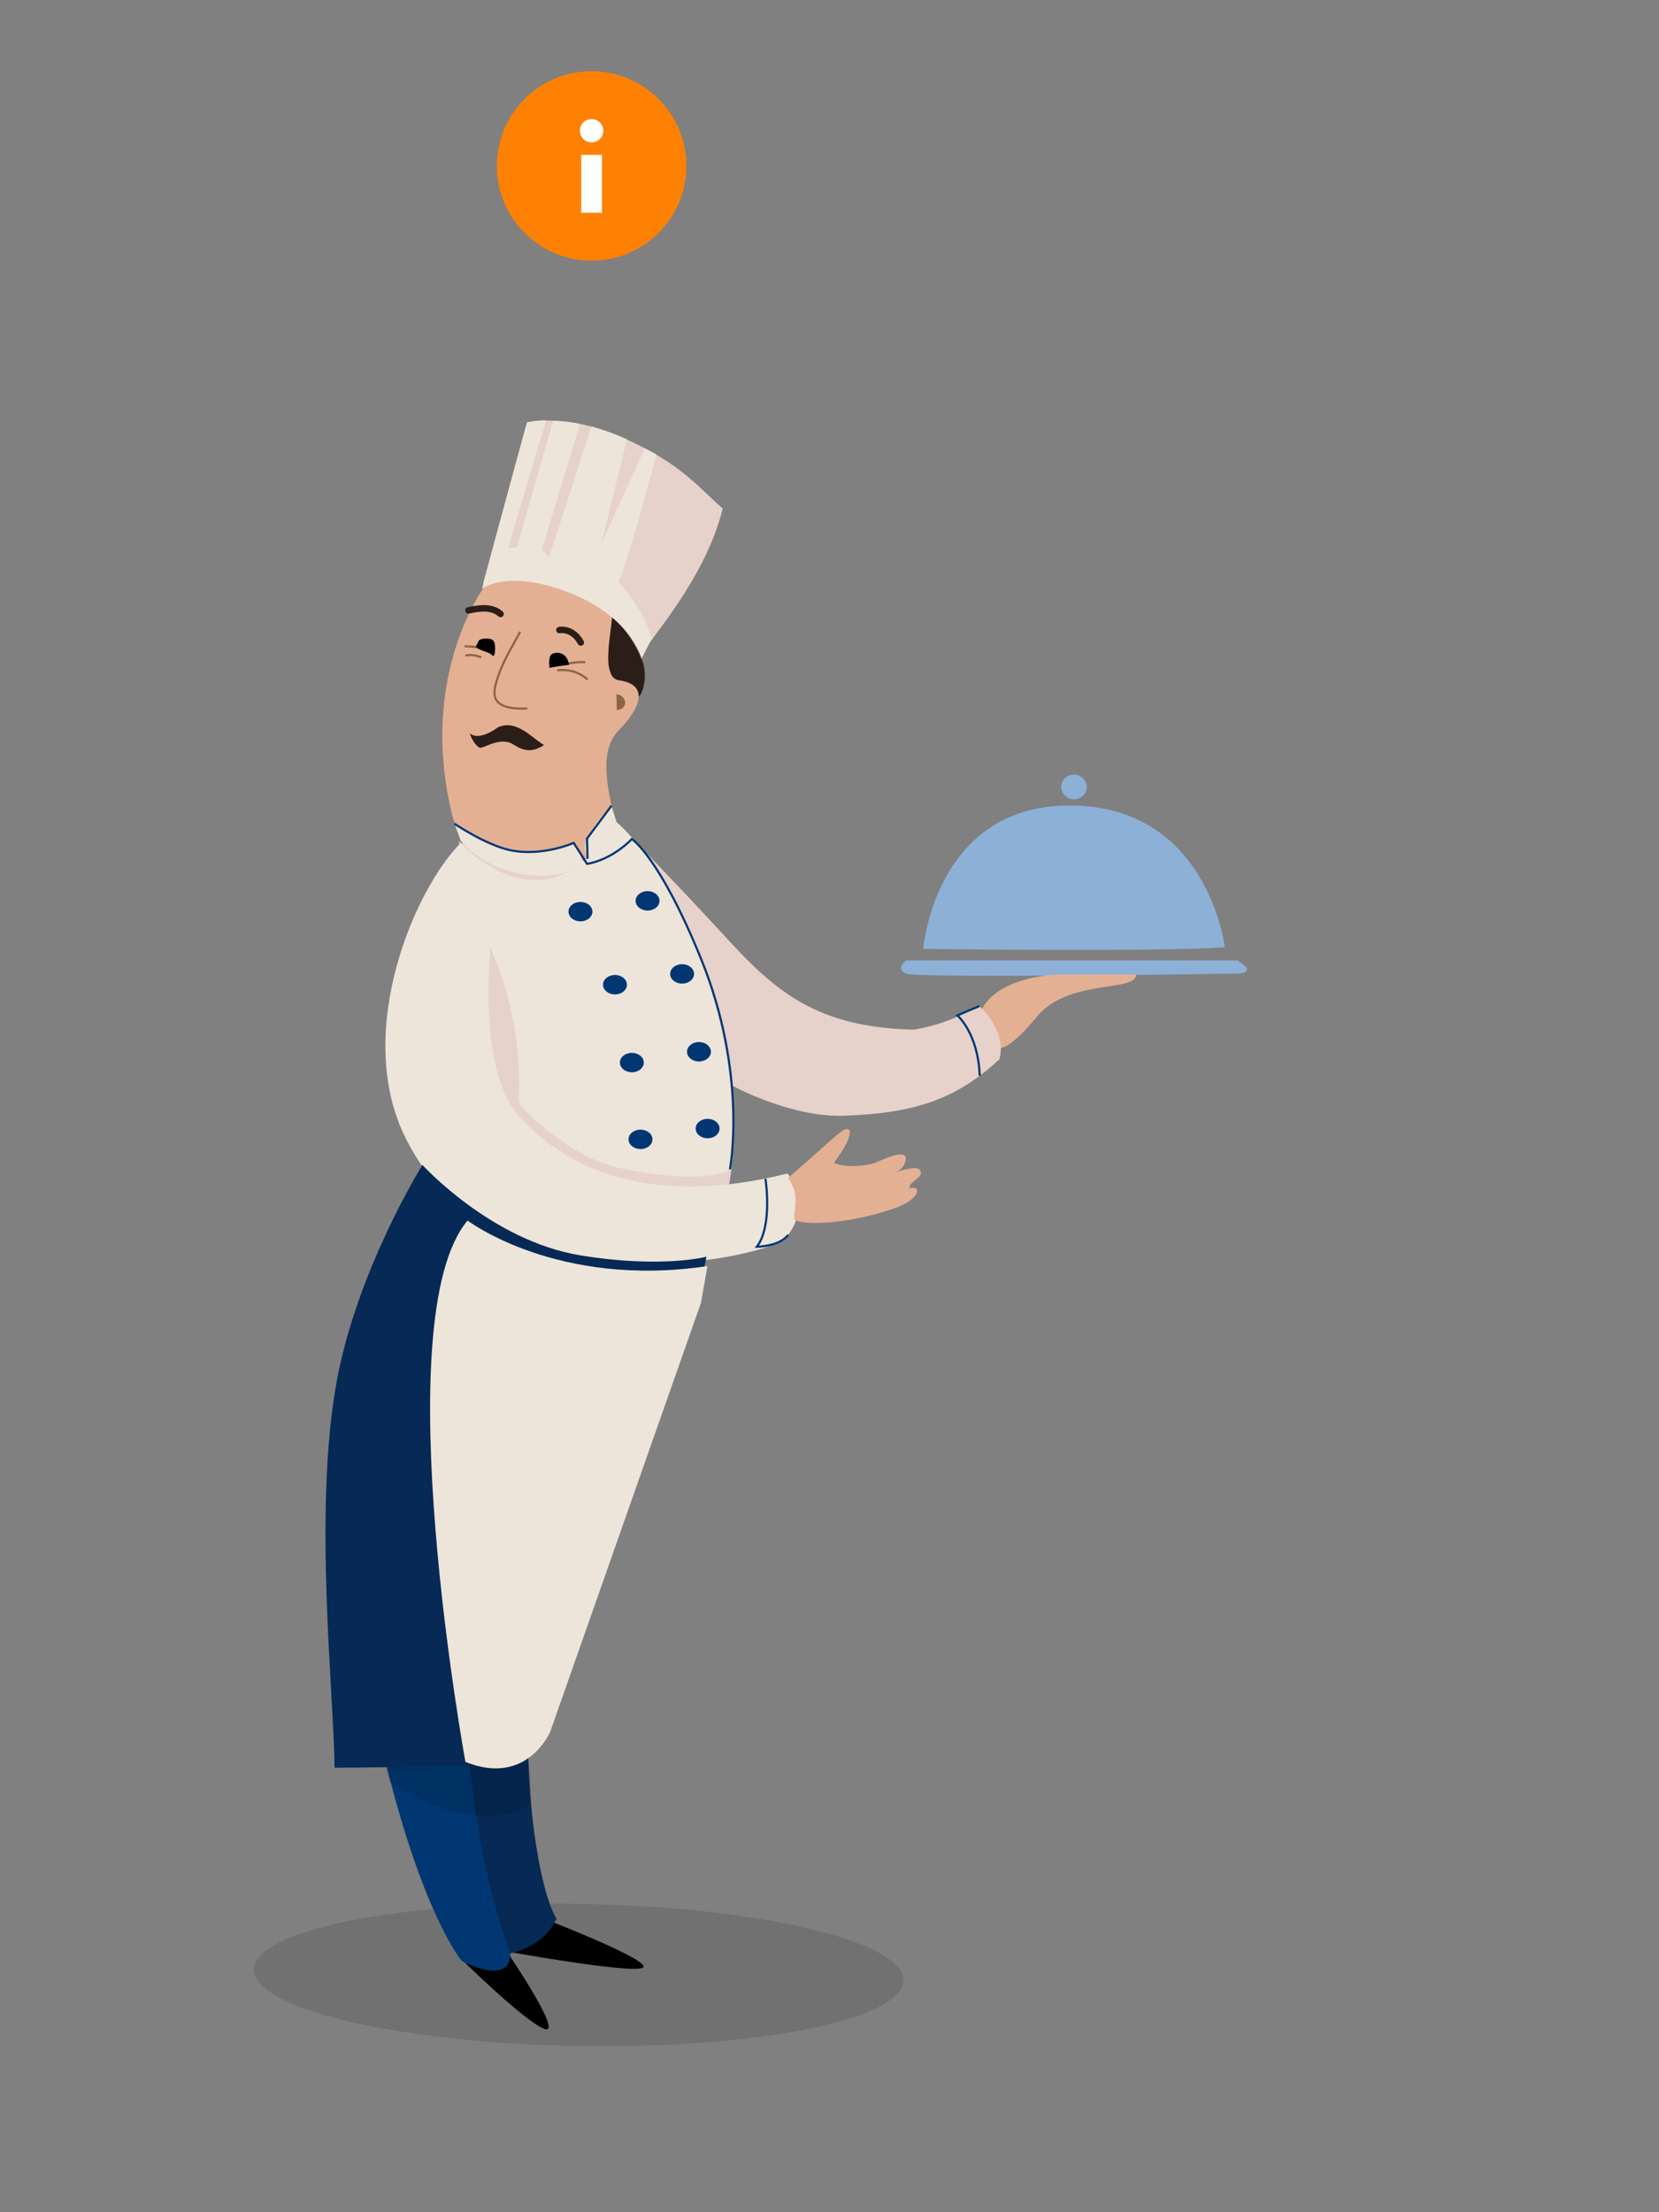 <?xml version="1.0" encoding="UTF-8"?> <!-- Generator: Adobe Illustrator 15.0.0, SVG Export Plug-In . SVG Version: 6.00 Build 0) --> <svg xmlns="http://www.w3.org/2000/svg" xmlns:xlink="http://www.w3.org/1999/xlink" id="Layer_1" x="0px" y="0px" width="768px" height="1024px" viewBox="0 0 768 1024" xml:space="preserve"><rect x="0" y="0" width="768" height="1024" fill="#808080" stroke="none"/> <path opacity="0.12" d="M117.54,911.6c-0.312,18.156,66.742,34.023,149.766,35.441 s150.578-12.152,150.891-30.309c0.31-18.152-66.744-34.021-149.766-35.438C185.403,879.877,117.849,893.447,117.54,911.6z"></path> <path fill="#2B1D18" d="M298.188,308.875c1.372,8.514-2.168,13.557-2.168,13.557s0,0-8.403-4.52 c-8.402-4.519-7.019-23.074-6.371-30.715C281.892,279.556,296.817,300.362,298.188,308.875z"></path> <path d="M252.001,888.189c0,0,51.57,19.948,45.416,22.694c-6.154,2.748-65.144-7.985-65.144-7.985"></path> <path d="M251.531,938.969c10.396,4.664-15.55-33.621-15.55-33.621h-23.954C212.027,905.348,241.136,934.305,251.531,938.969z"></path> <path fill="#062955" d="M298.976,664.139c0,0-45.66,68.23-52.135,109.189c-6.473,40.961,1.69,100.086,10.785,114.848 c-6.371,13.732-22.156,16.154-22.156,16.154s-32.611-96.195-23.318-152.043S277.89,659.721,298.976,664.139z"></path> <path fill="#003773" d="M295.778,662.201c0,0-72.971,25.646-80.532,105.041c0,0-2.466,72.658,21.022,137.088 c-0.199,15.336-22.434,3.439-22.434,3.439s-38.258-44.306-58.107-229.189c-1.387-42.309,22.07-50.158,22.07-50.158 S225.679,674.652,295.778,662.201z"></path> <path fill="#E4B093" d="M283.521,283.956c-0.619,9.906-5.571,29.719,3.097,30.957c15.024,2.146,8.668,14.242,0,22.923 c-8.668,8.683-6.097,23.42-3,37.66c-1.857,7.896-4.875,19.031-12.009,22.267c-2.377,1.078-8.337-5.752-10.694-4.498 c-17.354,9.222-45.786,0.111-51.183-14.467c-17.336-67.693,16.209-109.702,16.209-109.702S243.274,261.047,283.521,283.956z"></path> <path fill="#8DB0D7" d="M572.841,444.562H419.496c0,0-5.34,3.813,0,6.103c5.342,2.289,153.345,0,153.345,0 S582.759,450.665,572.841,444.562z"></path> <path fill="#8DB0D7" d="M566.99,438.458c0,0-7.628-65.61-71.84-65.61c-62.431,0-67.77,66.373-67.77,66.373 S534.949,440.748,566.99,438.458z"></path> <ellipse fill="#8DB0D7" cx="497.187" cy="364.27" rx="5.912" ry="5.721"></ellipse> <path fill="#E4B093" d="M525.947,451.098h-36.454c0,0-27.393,0.585-35.177,16.496c-1.001,2.045-0.953,1.686-0.185,3.02 c3.266,5.661,7.166,14.553,7.166,14.553s4.508,2.846,18.521-14.348C494.567,452.726,525.947,459.491,525.947,451.098z"></path> <path fill="#E6D2CA" d="M209.665,514.213l3.612-124.045l42.414,13.489l15.916-5.895l13.808-17.205c0,0,28.963,29.674,50.799,53.535 c23.217,25.374,42.43,41.431,86.645,42.521c0,0,14.607-1.719,30.335-11.082c0,0,12.985,11.127,9.493,24.774 c-20.126,18.582-39.092,25.01-72.015,26.146c-25.146,0.869-52.405-14.298-52.405-14.298s3.803,23.294-1.15,48.392 C294.979,562.133,209.665,514.213,209.665,514.213z"></path> <path fill="#EDE5DA" d="M336.927,542.262c3.141-9.219,2.662-25.555,1.851-34.678c-5.665-63.694-36.261-112.603-53.361-127.026 c-33.522,54.666-73.138,8.61-73.138,8.61l13.749,47.549c0,0,16.555,31.702,14.051,72.734c-0.177,2.872,23.689,26.314,46.707,31.186 C309.919,545.531,326.324,545.799,336.927,542.262z"></path> <path fill="#EDE5DA" d="M364.492,543.199c0,0,13.1,14.301-1.712,30.996c-23.221,11.815-139.218,30.787-176.218-49.955 c-22.003-48.02,5.146-112.238,26.715-134.073l13.961,46.894c0,0-6.704,57.412,12.788,79.335 C259.519,538.32,296.983,560.111,364.492,543.199z"></path> <path fill="#062955" d="M268.692,581.084c37.473,6.146,58.346,0.635,58.346,0.635l-4.541,22.138c0,0-63.043,17.221-103.227-6.119 c-9.862,16.592-18.769,62.51-18.769,62.51l25.956,156.399c0,0-43.06,1.599-71.59,1.599c-0.261-34.053-9.834-118.205,0.868-178.06 c9.312-52.061,39.826-100.944,39.826-100.944S227.337,574.299,268.692,581.084z"></path> <path fill="#EDE5DA" d="M341.067,547.732"></path> <ellipse fill="#003773" cx="299.778" cy="416.986" rx="5.537" ry="4.5"></ellipse> <ellipse fill="#003773" cx="315.761" cy="450.801" rx="5.538" ry="4.5"></ellipse> <ellipse fill="#003773" cx="323.574" cy="486.842" rx="5.537" ry="4.5"></ellipse> <ellipse fill="#003773" cx="327.574" cy="522.389" rx="5.537" ry="4.5"></ellipse> <ellipse fill="#003773" cx="268.707" cy="421.986" rx="5.539" ry="4.5"></ellipse> <ellipse fill="#003773" cx="284.688" cy="455.801" rx="5.537" ry="4.5"></ellipse> <ellipse fill="#003773" cx="292.503" cy="491.842" rx="5.536" ry="4.5"></ellipse> <ellipse fill="#003773" cx="296.503" cy="527.389" rx="5.536" ry="4.5"></ellipse> <path fill="none" stroke="#8D634B" stroke-linecap="round" stroke-linejoin="round" stroke-miterlimit="10" d="M258.308,310.227 c4.562-0.394,9.207,0.449,13.449,4.103"></path> <path fill="none" stroke="#8D634B" stroke-linecap="round" stroke-linejoin="round" stroke-miterlimit="10" d="M254.642,308.473 c6.751-1.002,11.572-2.207,15.867-1.956"></path> <path fill="none" stroke="#8D634B" stroke-linecap="round" stroke-linejoin="round" stroke-miterlimit="10" d="M228.417,302.804 c-5.105-3.581-8.111-3.337-12.955-3.646"></path> <path fill="none" stroke="#8D634B" stroke-linecap="round" stroke-linejoin="round" stroke-miterlimit="10" d="M222.466,304.184 c-1.998-0.892-4.328-1.167-6.607-0.825"></path> <path fill="none" stroke="#8D634B" stroke-miterlimit="10" d="M240.8,292.452c-3.7,6.91-7.933,13.576-10.365,21.088 c-0.951,2.937-2.426,7.402-0.756,10.365c2.385,4.229,10.385,4.212,14.422,4.045"></path> <path fill="none" stroke="#2B1D18" stroke-width="3" stroke-linecap="round" stroke-linejoin="round" stroke-miterlimit="10" d=" M231.718,284.198c-4.014-3.654-10.076-2.713-14.859-1.652"></path> <path fill="none" stroke="#2B1D18" stroke-width="3" stroke-linecap="round" stroke-linejoin="round" stroke-miterlimit="10" d=" M258.962,291.627c4.521-0.585,8.086,2.349,9.904,5.777"></path> <path fill="#2B1D18" d="M230.55,336.627c8.451-3.645,14.927,4.318,21.301,8.258c-7.119,4.676-11.473,1.294-14.68-0.543 c-6.021-3.453-13.81,2.578-15.248,1.714c-2.357-1.417-3.751-4.584-4.531-6.667C221.966,343.389,230.55,336.627,230.55,336.627z"></path> <path fill="#8D634B" d="M285.503,328.649c5.262-0.116,5.176-6.61-0.125-7.303"></path> <path fill="#EDE5DA" d="M285.415,380.557l-2.34-7.596c0,0-7.528,7.387-11.318,15.168c-2.273,4.671,0.219,8.427,0,11.76 c-4.684-3.043-2.359-6.302-6.191-9.722c-3.693,1.417-14.727,4.641-21.465,4.206c-17.873-1.15-33.672-13.047-33.672-13.047 l2.85,7.841c0,0,3.978,5.244,13.282,10.388c9.423,5.211,26.862,8.17,36.831,3.545C275.382,397.538,281.605,385.891,285.415,380.557z "></path> <path fill="none" stroke="#003773" stroke-miterlimit="10" d="M337.927,541.262c0,0,8.352-43.987-13.353-97.349 c-19.26-47.356-32.071-55.553-32.071-55.553s-8.535,9.363-20.746,11.529c-0.802-1.416-6.191-9.722-6.191-9.722 s-14.383,6.389-29.055,3.435c-11.293-2.273-26.082-12.275-26.082-12.275"></path> <polyline fill="none" stroke="#003773" stroke-miterlimit="10" points="283.075,372.961 271.757,388.129 271.976,397.556 "></polyline> <path fill="#EDE5DA" d="M265.565,390.167"></path> <path opacity="0.12" d="M180.347,824.699c0,0,37.714,27.688,65.492,10.254 c0-14.742-1.164-18.871-1.164-18.871l-66.269,1.896L180.347,824.699z"></path> <path d="M229.036,302.565c0.188-2.094,0.43-4.766-0.732-6.096c-1.162-1.33-5.983-1.043-6.59,0.012 c-0.608,1.055-1.247,2.319-1.408,2.986c2.375,2.156,5.744,1.83,8.111,4.337"></path> <path d="M254.421,309.137c-0.272-2.141-0.43-4.752,0.729-6.084c1.162-1.33,7.427-2.072,8.234,4.74 C259.354,308.056,254.421,309.137,254.421,309.137z"></path> <path fill="#E4B093" d="M364.868,545.211c0,0,10.078-8.699,16.414-14.432c9.277-8.392,11.028-9.42,12.127-7.121 c0.021,3.875-3.099,8.729-7.35,14.604c5.577,2.668,16.54,1.164,19.454-0.18c6.683-3.088,14.417-5.764,13.797-1.443 c-0.793,5.49-5.43,6.006-5.498,6.015c2.25-0.261,10.281-3.443,12.033-1.064c2.467,3.354-5.312,5.187-4.83,8.451 c0.836-0.229,2.834-0.521,3.385,0.463c0.863,1.547-1.295,3.568-2.223,4.435c-2.469,2.305-6.151,3.696-9.308,4.762 c-24.312,8.19-45.652,7.229-45.315,4.188C368.772,552.908,368.67,551.6,364.868,545.211z"></path> <path fill="none" stroke="#003773" stroke-miterlimit="10" d="M354.348,545.652c0,0,3.455,21.684-4,31.461 c0,0,10.499-0.117,14.521-5.504"></path> <path fill="none" stroke="#003773" stroke-miterlimit="10" d="M453.438,465.675c-5.529,2.255-10.254,4.335-10.254,4.335 s9.574,8.101,10.376,27.931"></path> <path fill="#E4B093" d="M376.561,564.963"></path> <path fill="#E6D2CA" d="M334.561,235.389c-12.116-10.64-19.249-20.75-46.171-32.75c-25.977-11.58-44.409-7.095-44.409-7.095 l-20.312,74.44c0,0,63.211-13.66,73.311,34.924c-0.815-3.928,1.791-4.631,3.828-7.504 C306.832,288.903,327.812,263.389,334.561,235.389z"></path> <path fill="#EDE5DA" d="M303.854,210.354c0,0-12.932,49.621-17.547,58.884c11.746,13.567,14.004,22.313,15.414,26.34 c-1.974,3.958-4.744,9.331-4.744,9.331s-5.002-21.414-38.67-32.451c-25.065-8.217-35.174,0.139-35.174,0.139 c0.533-2.611,19.768-73.646,20.847-77.052c4.58-1.155,8.831-0.962,8.831-0.962l-17.703,59.368l4.222-0.669l16.743-58.519 c0,0,3.105,0.142,7.421,0.618c4.317,0.477,4.907,1.047,4.907,1.047l-17.604,58.176l3.416,3.25l19.604-60.48l9.291,3.004l7.131,2.945 l-11.756,48.149l20.004-43.957L303.854,210.354z"></path> <path fill="#EDE5DA" d="M327.496,586.057c-69.766,10.396-111.033-21.094-111.033-21.094c-38.465,45.66-1.001,250.592-1.001,250.592 c28.639,11.562,39.27-14.021,39.27-14.021l69.766-198.478l0,0"></path> <circle fill="#FF8103" cx="273.866" cy="76.807" r="43.848"></circle> <g> <path fill="#FFFFFF" d="M273.866,55.117c3,0,5.4,2.4,5.4,5.4s-2.4,5.399-5.4,5.399s-5.4-2.399-5.4-5.399 S270.866,55.117,273.866,55.117z M278.666,71.676v26.819h-9.6V71.676H278.666z"></path> </g> </svg> 